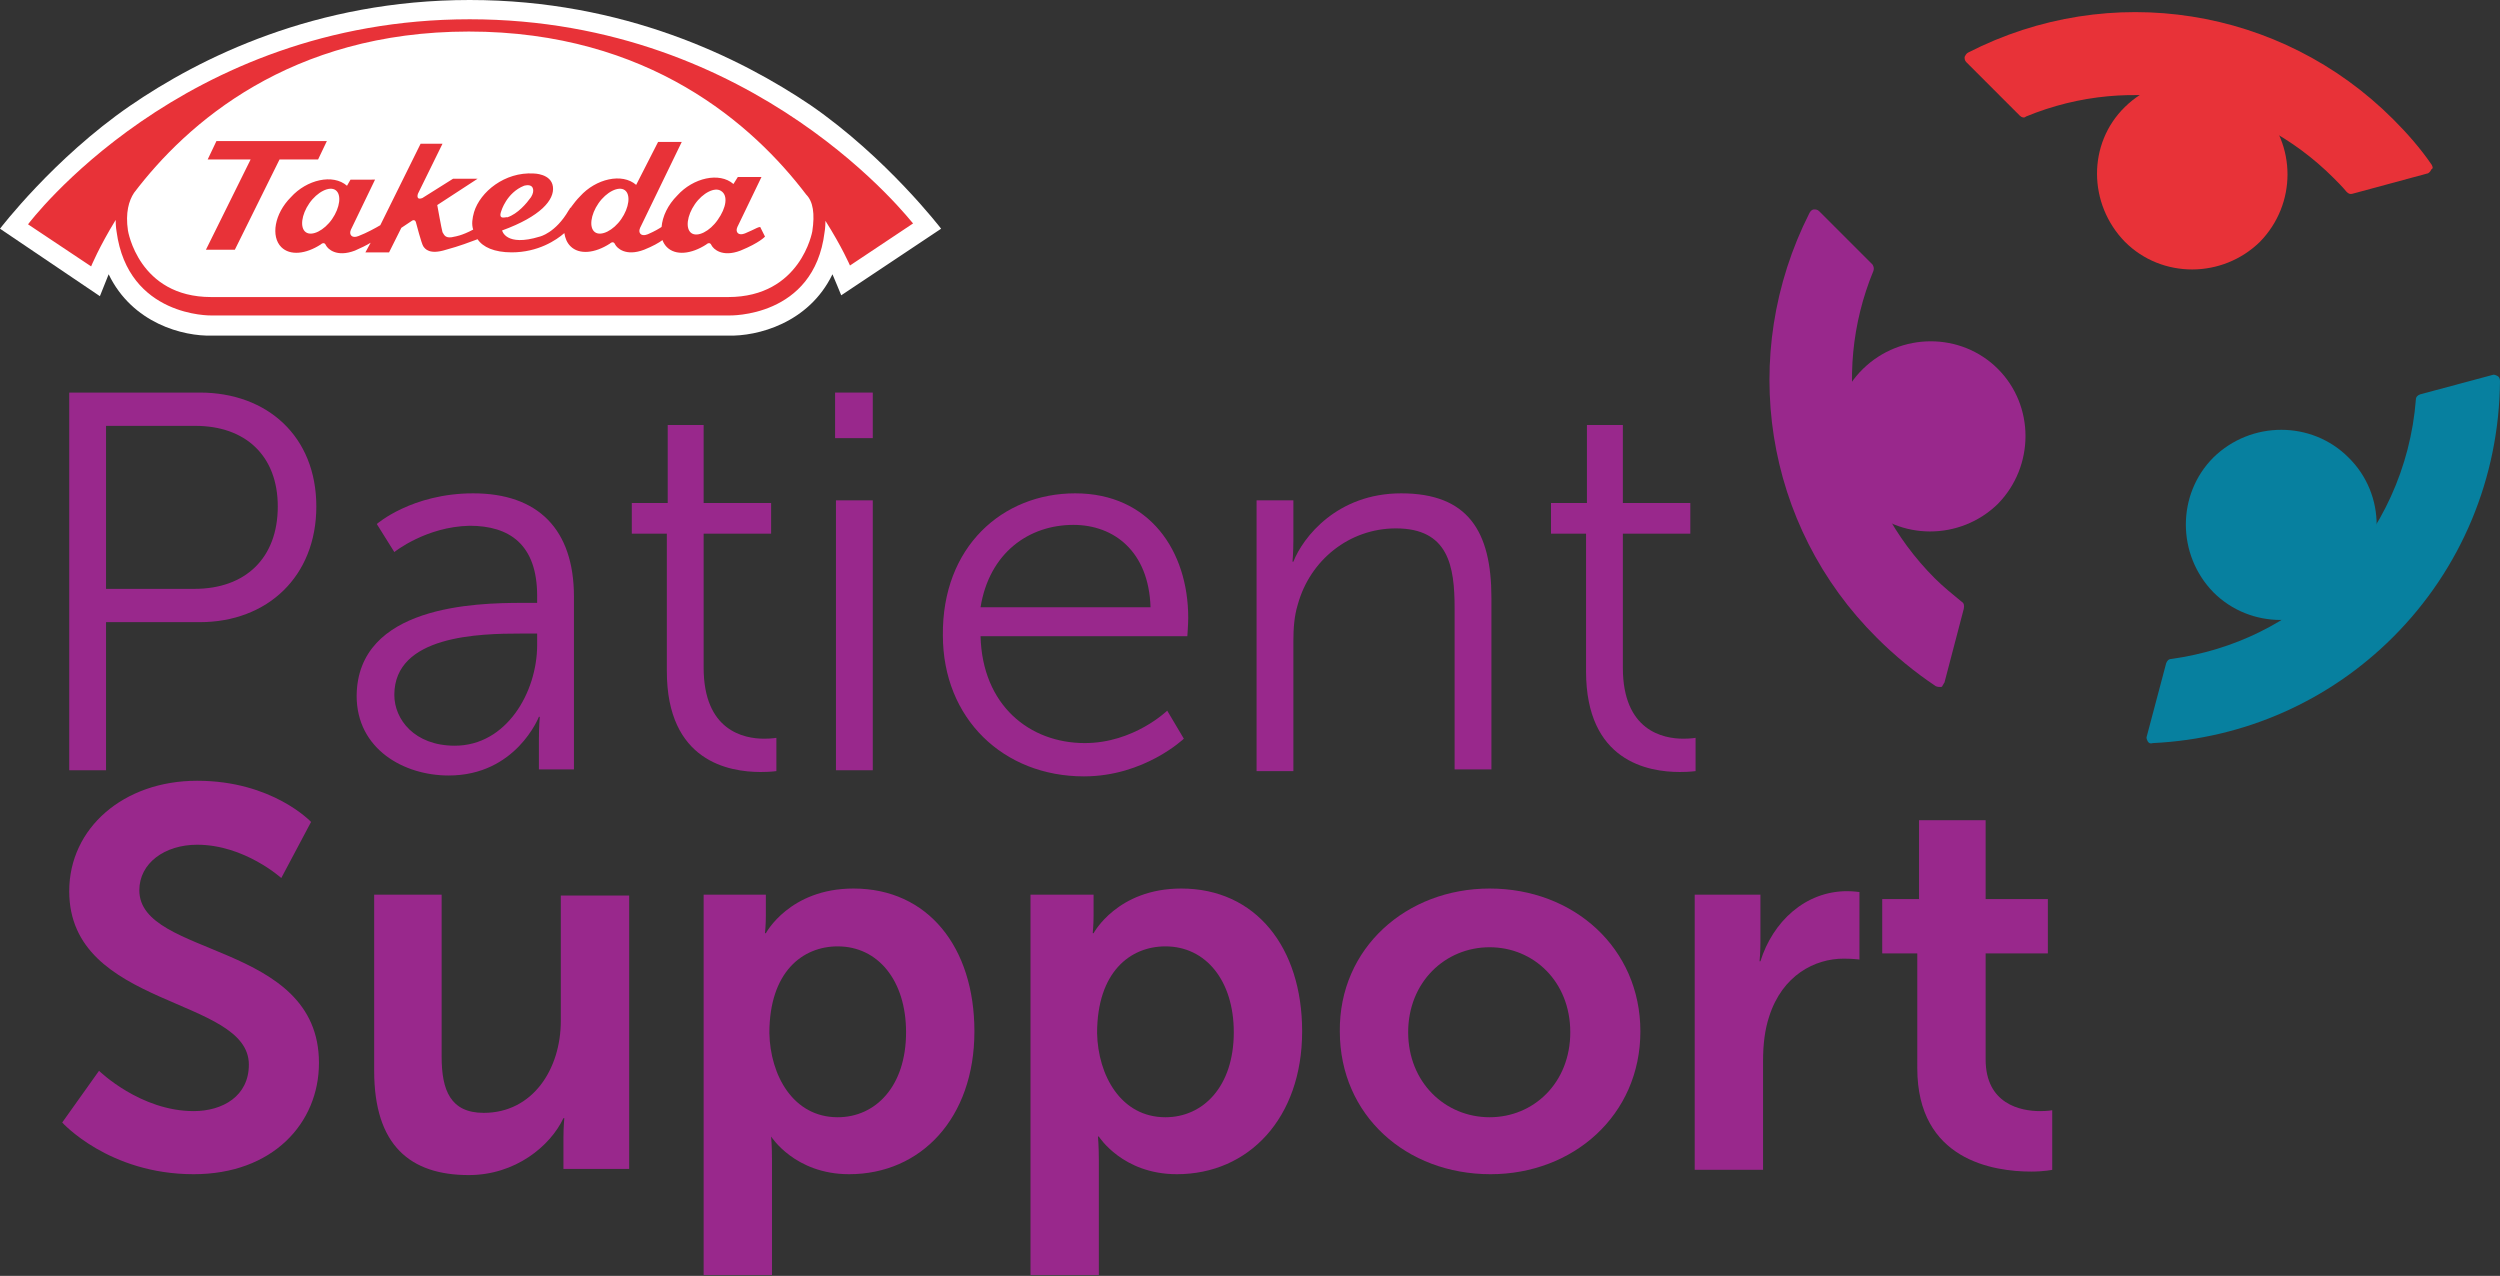 <?xml version="1.0" encoding="utf-8"?>
<!-- Generator: Adobe Illustrator 24.3.0, SVG Export Plug-In . SVG Version: 6.00 Build 0)  -->
<svg version="1.1" xmlns="http://www.w3.org/2000/svg" xmlns:xlink="http://www.w3.org/1999/xlink" x="0px" y="0px"
	 viewBox="0 0 285.3 145.6" style="enable-background:new 0 0 285.3 145.6;" xml:space="preserve">
<rect x="0" y="0" width="285.3" height="145.6" fill="#333333" stroke="none"/>
<style type="text/css">
	.st0{fill:#99288C;}
	.st1{fill:#E83238;}
	.st2{fill:#07809F;}
	.st3{fill:#FFFFFF;}
</style>
<g id="Patient_Support">
	<g>
		<path class="st0" d="M7.9,44.8h14.9c7.7,0,13.3,5,13.3,13c0,8-5.6,13.2-13.3,13.2H12.1v16.9H7.9V44.8z M22.2,67.2
			c5.8,0,9.5-3.5,9.5-9.4c0-5.8-3.7-9.2-9.4-9.2H12.1v18.6H22.2z"/>
		<path class="st0" d="M59.6,68.8h1.7V68c0-5.9-3.2-8-7.7-8C48.6,60.1,45,63,45,63l-2-3.2c0,0,4-3.5,11-3.5
			c7.4,0,11.5,4.1,11.5,11.8v19.7h-4v-3.4c0-1.5,0.1-2.6,0.1-2.6h-0.1c0,0-2.6,6.7-10.3,6.7c-5.1,0-10.5-3-10.5-9.1
			C40.8,69.1,54.3,68.8,59.6,68.8z M51.9,85.1c5.9,0,9.4-6.1,9.4-11.5v-1.3h-1.8c-4.8,0-14.5,0.2-14.5,7
			C45,82.1,47.3,85.1,51.9,85.1z"/>
		<path class="st0" d="M76.1,60.9h-4v-3.5h4.1v-8.9h4.1v8.9H88v3.5h-7.7v15.3c0,7.2,4.6,8.1,6.9,8.1c0.9,0,1.4-0.1,1.4-0.1V88
			c0,0-0.7,0.1-1.8,0.1c-3.6,0-10.7-1.2-10.7-11.5V60.9z"/>
		<path class="st0" d="M95.3,44.8h4.3V50h-4.3V44.8z M95.4,57.1h4.2v30.8h-4.2V57.1z"/>
		<path class="st0" d="M122.7,56.3c8.5,0,12.9,6.6,12.9,14.2c0,0.7-0.1,2.1-0.1,2.1h-23.6c0.2,7.9,5.6,12.2,11.9,12.2
			c5.6,0,9.4-3.7,9.4-3.7l1.9,3.2c0,0-4.5,4.3-11.4,4.3c-9.2,0-16.1-6.6-16.1-16.1C107.5,62.4,114.4,56.3,122.7,56.3z M131.3,69.3
			c-0.2-6.4-4.2-9.4-8.8-9.4c-5.1,0-9.6,3.2-10.6,9.4H131.3z"/>
		<path class="st0" d="M143.5,57.1h4.1v4.6c0,1.3-0.1,2.4-0.1,2.4h0.1c1.1-2.8,5-7.8,12.3-7.8c7.6,0,10.3,4.3,10.3,11.9v19.6H166
			V69.4c0-4.8-0.7-9.1-6.7-9.1c-5.3,0-9.8,3.6-11.2,8.7c-0.4,1.3-0.5,2.7-0.5,4.2v14.8h-4.2V57.1z"/>
		<path class="st0" d="M181,60.9h-4v-3.5h4.1v-8.9h4.1v8.9h7.7v3.5h-7.7v15.3c0,7.2,4.6,8.1,6.9,8.1c0.9,0,1.4-0.1,1.4-0.1V88
			c0,0-0.7,0.1-1.8,0.1c-3.6,0-10.7-1.2-10.7-11.5V60.9z"/>
	</g>
	<path class="st1" d="M277.5,18.8c-1.3-1.9-2.8-3.6-4.4-5.2C260.3,0.8,240.8-2.3,224.6,6c-0.2,0.1-0.3,0.3-0.4,0.5
		c0,0.2,0,0.4,0.2,0.6l6.1,6.1c0.2,0.2,0.5,0.3,0.7,0.1c12.1-5,25.9-2.2,35.1,7c0.5,0.5,1,1,1.5,1.6c0.2,0.2,0.4,0.3,0.7,0.2
		l8.5-2.3c0.1,0,0.2-0.1,0.3-0.2c0.1-0.1,0.1-0.2,0.2-0.3C277.7,19.2,277.6,19,277.5,18.8z"/>
	<path class="st0" d="M223.9,68.7c-1.1-0.9-2.2-1.8-3.1-2.7c-9.2-9.2-12-23-7-35.1c0.1-0.3,0-0.5-0.1-0.7l-6.1-6.1
		c-0.2-0.2-0.4-0.2-0.6-0.2c-0.2,0-0.4,0.2-0.5,0.4c-8.2,16.2-5.2,35.7,7.7,48.5c2,2,4.3,3.9,6.7,5.5c0.2,0.1,0.4,0.1,0.6,0.1
		c0.1,0,0.2-0.1,0.2-0.2c0.1-0.1,0.1-0.2,0.2-0.3l2.2-8.4C224.2,69.1,224.1,68.8,223.9,68.7z"/>
	<path class="st2" d="M285,42.9c-0.2-0.1-0.4-0.2-0.6-0.1l-8.2,2.2c-0.3,0.1-0.5,0.3-0.5,0.6c-0.6,7.7-3.9,15-9.3,20.4
		c-5.1,5.1-11.5,8.2-18.6,9.2c-0.3,0-0.5,0.2-0.6,0.5l-2.2,8.3c-0.1,0.2,0,0.4,0.1,0.6c0.1,0.2,0.3,0.3,0.6,0.2
		c10.4-0.5,20.1-4.8,27.4-12.1c7.8-7.8,12.1-18.2,12.2-29.2C285.3,43.2,285.2,43,285,42.9z"/>
	<path class="st2" d="M268,52.2c-4.2-4.2-11.1-4.2-15.4,0c-4.2,4.2-4.2,11.1,0,15.4c4.2,4.2,11.1,4.2,15.4,0S272.3,56.4,268,52.2z"
		/>
	<path class="st0" d="M228,42.1c-4.2-4.2-11.1-4.2-15.4,0s-4.2,11.1,0,15.4c4.2,4.2,11.1,4.2,15.4,0C232.2,53.2,232.2,46.3,228,42.1
		z"/>
	<path class="st1" d="M257.9,12.2c-4.2-4.2-11.1-4.2-15.4,0s-4.2,11.1,0,15.4c4.2,4.2,11.1,4.2,15.4,0
		C262.1,23.3,262.1,16.5,257.9,12.2z"/>
	<g>
		<path class="st0" d="M11.3,122.2c0,0,4.7,4.6,10.8,4.6c3.3,0,6.3-1.7,6.3-5.3c0-7.8-20.5-6.4-20.5-19.8c0-7.2,6.2-12.6,14.6-12.6
			c8.6,0,13,4.7,13,4.7l-3.4,6.4c0,0-4.2-3.8-9.6-3.8c-3.7,0-6.6,2.1-6.6,5.2c0,7.7,20.5,5.8,20.5,19.7c0,6.9-5.3,12.7-14.3,12.7
			c-9.7,0-15-5.9-15-5.9L11.3,122.2z"/>
		<path class="st0" d="M42.6,102.1h7.8v18.5c0,3.8,1,6.4,4.8,6.4c5.6,0,8.8-5,8.8-10.5v-14.3h7.8v31.2h-7.5v-3.6
			c0-1.2,0.1-2.2,0.1-2.2h-0.1c-1.5,3.2-5.5,6.5-10.8,6.5c-6.7,0-10.8-3.4-10.8-11.9V102.1z"/>
		<path class="st0" d="M80.3,102.1h7.1v2.3c0,1.2-0.1,2.1-0.1,2.1h0.1c0,0,2.7-5.1,10-5.1c8.5,0,13.8,6.7,13.8,16.3
			c0,9.9-6.1,16.3-14.3,16.3c-6.2,0-8.9-4.3-8.9-4.3H88c0,0,0.1,1.1,0.1,2.7v13.1h-7.8V102.1z M95.6,127.5c4.3,0,7.8-3.5,7.8-9.7
			c0-5.9-3.2-9.8-7.8-9.8c-4,0-7.8,2.9-7.8,9.9C87.9,122.7,90.5,127.5,95.6,127.5z"/>
		<path class="st0" d="M117.7,102.1h7.1v2.3c0,1.2-0.1,2.1-0.1,2.1h0.1c0,0,2.7-5.1,10-5.1c8.5,0,13.8,6.7,13.8,16.3
			c0,9.9-6.1,16.3-14.3,16.3c-6.2,0-8.9-4.3-8.9-4.3h-0.1c0,0,0.1,1.1,0.1,2.7v13.1h-7.8V102.1z M133,127.5c4.3,0,7.8-3.5,7.8-9.7
			c0-5.9-3.2-9.8-7.8-9.8c-4,0-7.8,2.9-7.8,9.9C125.3,122.7,127.9,127.5,133,127.5z"/>
		<path class="st0" d="M170,101.4c9.6,0,17.2,6.8,17.2,16.3c0,9.6-7.7,16.3-17.1,16.3c-9.6,0-17.2-6.7-17.2-16.3
			C152.8,108.2,160.5,101.4,170,101.4z M170,127.5c5,0,9.2-3.9,9.2-9.7c0-5.8-4.2-9.7-9.2-9.7c-5.1,0-9.3,4-9.3,9.7
			C160.7,123.5,164.9,127.5,170,127.5z"/>
		<path class="st0" d="M193.4,102.1h7.5v5.4c0,1.2-0.1,2.2-0.1,2.2h0.1c1.4-4.5,5.1-8,9.9-8c0.7,0,1.4,0.1,1.4,0.1v7.7
			c0,0-0.8-0.1-1.8-0.1c-3.3,0-7,1.9-8.5,6.6c-0.5,1.5-0.7,3.2-0.7,5.1v12.4h-7.8V102.1z"/>
		<path class="st0" d="M218.8,108.8h-4v-6.2h4.2v-9h7.6v9h7.1v6.2h-7.1v12.1c0,5.1,4,5.9,6.2,5.9c0.9,0,1.4-0.1,1.4-0.1v6.8
			c0,0-0.9,0.2-2.4,0.2c-4.3,0-13-1.3-13-11.8V108.8z"/>
	</g>
</g>
<g id="Takeda">
	<g id="Red_Outline">
		<path class="st3" d="M14.8,12.1C6.1,18.1,0,26.1,0,26.1l11.4,7.7c0,0,1-2.5,1-2.5c2.7,5.6,8.5,7.1,11.8,7h-0.1h59.1h-0.1
			c3.3,0.1,9.2-1.4,11.9-7c0.1,0.2,1,2.4,1,2.4l11.4-7.6c0,0-6.2-8.1-14.9-14.1C84.5,6.6,71.2,0,53.6,0C36,0,22.8,6.6,14.8,12.1z"/>
		<polygon class="st1" points="36.3,18.2 37.3,16.1 24.7,16.1 23.7,18.2 28.6,18.2 23.5,28.5 26.8,28.5 31.9,18.2 		"/>
		<path class="st1" d="M81.9,25.1c-0.9,1.3-2.3,2-3,1.5c-0.7-0.5-0.5-2,0.4-3.3c0.9-1.3,2.3-2,3-1.5C83.1,22.3,82.9,23.7,81.9,25.1z
			 M70.9,25c-0.9,1.3-2.3,2-3,1.5c-0.7-0.5-0.5-2,0.4-3.3c0.9-1.3,2.3-2,3-1.5C72,22.2,71.8,23.7,70.9,25 M57.2,24.1
			c0,0,0.6-2.1,2.6-2.9c0,0,0.6-0.2,0.9,0.1c0,0,0.4,0.4-0.1,1.2c-0.5,0.7-1.5,1.9-2.7,2.3C57.8,24.7,56.8,25.2,57.2,24.1 M37.9,25
			c-0.9,1.3-2.3,2-3,1.5c-0.7-0.5-0.5-2,0.4-3.3c0.9-1.3,2.3-2,3-1.5C39,22.2,38.8,23.7,37.9,25 M85.1,26.6c0,0-0.6,0.3-0.9,0
			c-0.3-0.3,0-0.8,0-0.8l2.7-5.6h-2.7L83.7,21c-1.6-1.4-4.6-0.7-6.4,1.3c-1.1,1.1-1.7,2.4-1.8,3.6c-0.3,0.2-0.8,0.5-1.5,0.8
			c0,0-0.6,0.3-0.9,0s0-0.8,0-0.8l4.7-9.7h-2.7l-2.5,4.9c-1.6-1.4-4.6-0.7-6.4,1.3c-0.4,0.4-0.7,0.8-1,1.2l0,0c0,0,0,0.1-0.1,0.1
			c-0.1,0.1-0.1,0.2-0.2,0.3c-1.5,2.6-3.3,3-3.3,3c-3.9,1.2-4.3-0.7-4.3-0.7c4.4-1.6,6-3.5,5.8-5c-0.2-1.5-2.2-1.5-2.2-1.5
			c-3.3-0.2-6.1,2.1-6.8,4.4c-0.2,0.7-0.3,1.4-0.1,2c-1.3,0.7-2.1,0.8-2.1,0.8c-1.1,0.3-1.2-0.2-1.4-0.5c-0.1-0.3-0.6-3.1-0.6-3.1
			l4.6-3h-2.8l-3.5,2.2c-0.8,0.3-0.5-0.5-0.5-0.5l2.8-5.7H48l-4.6,9.3c-0.5,0.3-1.6,0.9-2.4,1.2c0,0-0.6,0.3-0.9,0
			c-0.3-0.3,0-0.8,0-0.8l2.7-5.6H40l-0.4,0.7c-1.6-1.4-4.6-0.7-6.4,1.3c-1.9,1.9-2.3,4.5-1.1,5.7c1,1,2.8,0.8,4.5-0.3
			c0,0,0.4-0.4,0.6,0.1c0.2,0.4,1.2,1.4,3.3,0.6c0.7-0.3,1.3-0.6,1.8-0.9l-0.6,1.1h2.7l1.4-2.8l1.2-0.8c0,0,0.4-0.3,0.5,0.3
			c0,0,0.6,2.3,0.8,2.6c0.2,0.3,0.7,1,2.6,0.4c1.5-0.4,2.8-0.9,3.6-1.2c0.6,0.9,1.9,1.5,3.9,1.5c3,0,5.1-1.4,6-2.2
			c0.1,0.6,0.3,1.1,0.7,1.5c1,1,2.8,0.8,4.5-0.3c0,0,0.4-0.4,0.6,0.1c0.2,0.4,1.2,1.4,3.3,0.6c1-0.4,1.7-0.8,2.1-1.1
			c0.1,0.3,0.3,0.6,0.5,0.8c1,1,2.8,0.8,4.5-0.3c0,0,0.4-0.4,0.6,0.1c0.2,0.4,1.2,1.4,3.3,0.6c2.2-0.9,2.8-1.6,2.8-1.6l-0.5-1
			C86.8,25.7,86.1,26.2,85.1,26.6"/>
		<path class="st1" d="M92.7,26.4c0,0-1.3,7.5-9.6,7.5c-8.2,0-50.8,0-59,0c-8.3,0-9.5-7.6-9.5-7.6c-0.3-2,0.1-3.4,0.7-4.3
			c6-7.9,17.8-18.4,38.2-18.4c20.6,0,32.5,10.7,38.5,18.6C92.8,23,93,24.4,92.7,26.4z M53.6,2.2C20.7,2.2,3.2,25.6,3.2,25.6l7.2,4.8
			c0,0,0.9-2.2,2.8-5.3c0,0.8,0.1,1.3,0.1,1.3c1.3,9.8,10.8,9.6,10.8,9.6h59.1c0,0,9.7,0.3,10.9-9.5c0,0,0.1-0.5,0.1-1.3
			c1.9,3,2.8,5.1,2.8,5.1l7.2-4.8C104.2,25.6,86.5,2.2,53.6,2.2"/>
	</g>
</g>
</svg>
